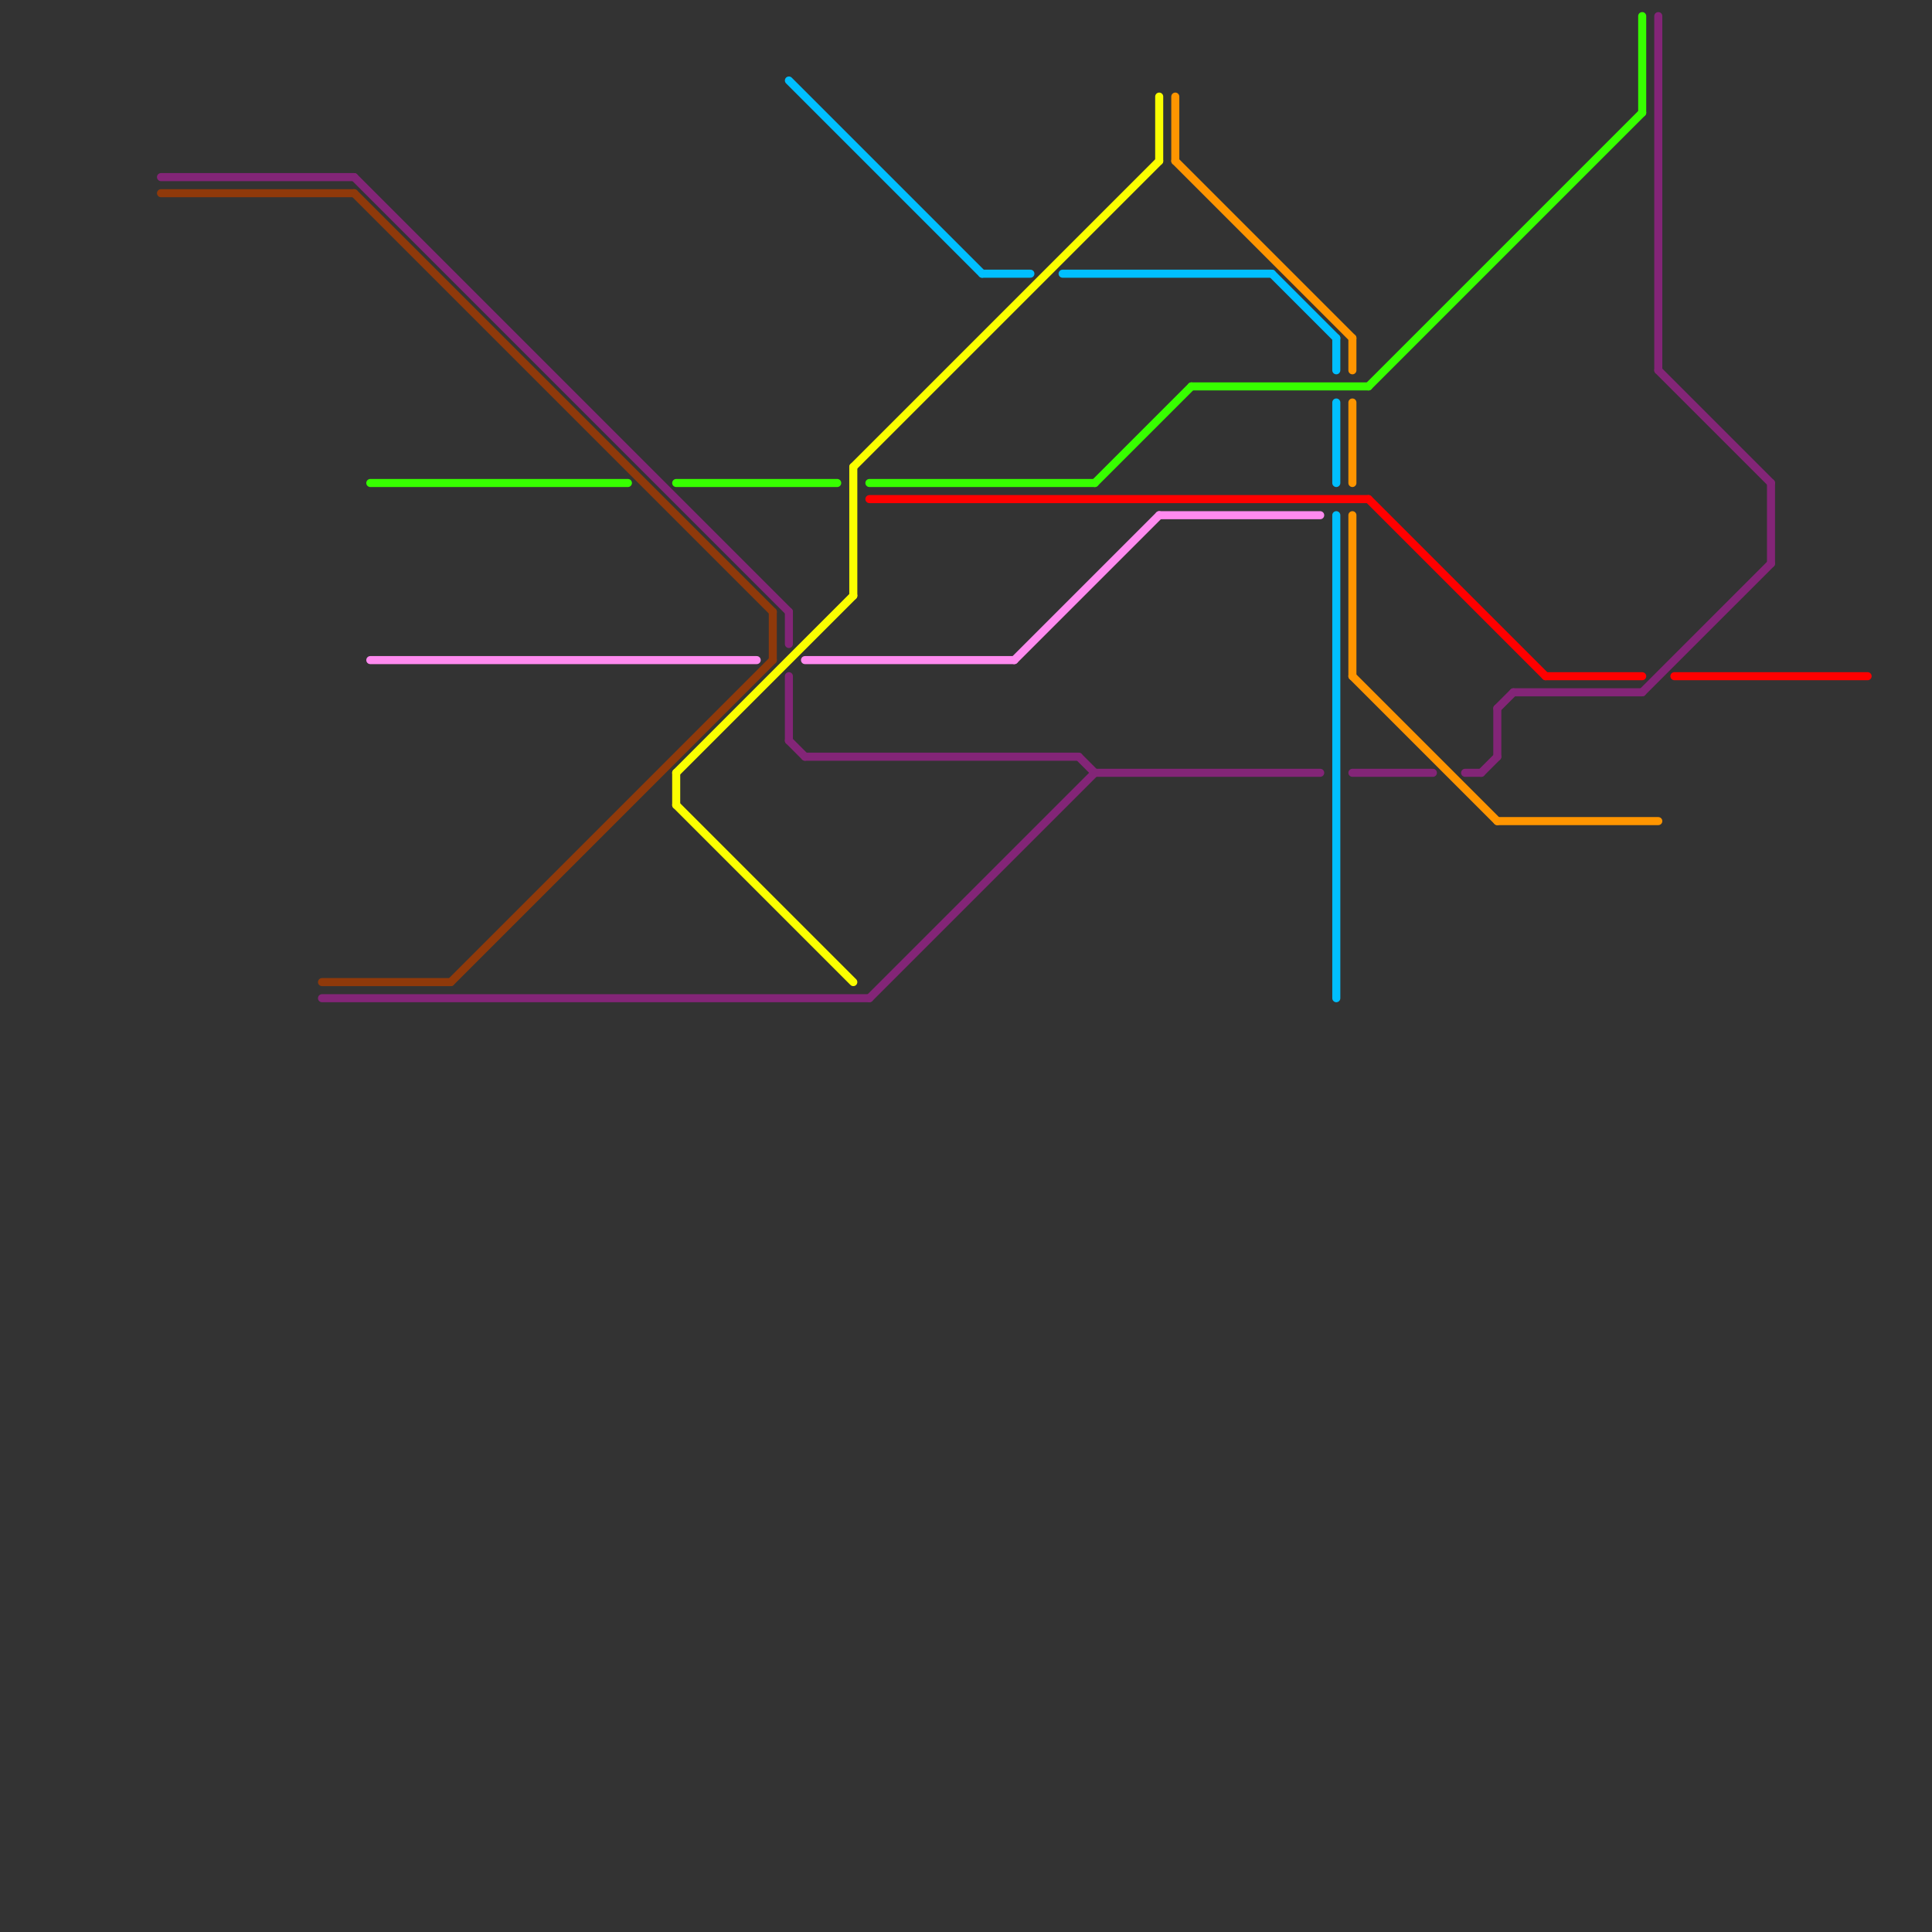 
<svg version="1.1" xmlns="http://www.w3.org/2000/svg" viewBox="0 0 120 120">
<rect x="0" y="0" width="120" height="120" fill="#333333" stroke="none"/>
<style>text { font: 1px Helvetica; font-weight: 600; white-space: pre; dominant-baseline: central; } line { stroke-width: 0.5; fill: none; stroke-linecap: round; stroke-linejoin: round; } .c0 { stroke: #832577 } .c1 { stroke: #ff0000 } .c2 { stroke: #fbff00 } .c3 { stroke: #37ff00 } .c4 { stroke: #00bfff } .c5 { stroke: #ff9500 } .c6 { stroke: #8f390a } .c7 { stroke: #ff8aef }</style><defs><g id="wm-xf"><circle r="1.2" fill="#000"/><circle r="0.9" fill="#fff"/><circle r="0.6" fill="#000"/><circle r="0.3" fill="#fff"/></g><g id="wm"><circle r="0.6" fill="#000"/><circle r="0.3" fill="#fff"/></g><g id="csm-832577"><circle r="0.4" fill="#832577"/><circle r="0.2" fill="#fff"/></g><g id="csm-8f390a"><circle r="0.4" fill="#8f390a"/><circle r="0.2" fill="#fff"/></g><g id="csm-37ff00"><circle r="0.4" fill="#37ff00"/><circle r="0.2" fill="#fff"/></g><g id="csm-ff8aef"><circle r="0.4" fill="#ff8aef"/><circle r="0.2" fill="#fff"/></g><g id="csm-fbff00"><circle r="0.4" fill="#fbff00"/><circle r="0.2" fill="#fff"/></g><g id="csm-00bfff"><circle r="0.4" fill="#00bfff"/><circle r="0.2" fill="#fff"/></g><g id="csm-ff0000"><circle r="0.4" fill="#ff0000"/><circle r="0.2" fill="#fff"/></g><g id="csm-ff9500"><circle r="0.4" fill="#ff9500"/><circle r="0.2" fill="#fff"/></g></defs><line class="c0" x1="92" y1="48" x2="93" y2="47"/><line class="c0" x1="49" y1="46" x2="50" y2="47"/><line class="c0" x1="91" y1="48" x2="92" y2="48"/><line class="c0" x1="103" y1="1" x2="103" y2="23"/><line class="c0" x1="93" y1="44" x2="94" y2="43"/><line class="c0" x1="50" y1="47" x2="67" y2="47"/><line class="c0" x1="94" y1="43" x2="102" y2="43"/><line class="c0" x1="67" y1="47" x2="68" y2="48"/><line class="c0" x1="22" y1="11" x2="49" y2="38"/><line class="c0" x1="93" y1="44" x2="93" y2="47"/><line class="c0" x1="68" y1="48" x2="82" y2="48"/><line class="c0" x1="49" y1="42" x2="49" y2="46"/><line class="c0" x1="10" y1="11" x2="22" y2="11"/><line class="c0" x1="84" y1="48" x2="89" y2="48"/><line class="c0" x1="54" y1="62" x2="68" y2="48"/><line class="c0" x1="102" y1="43" x2="110" y2="35"/><line class="c0" x1="49" y1="38" x2="49" y2="40"/><line class="c0" x1="103" y1="23" x2="110" y2="30"/><line class="c0" x1="20" y1="62" x2="54" y2="62"/><line class="c0" x1="110" y1="30" x2="110" y2="35"/><line class="c1" x1="96" y1="42" x2="102" y2="42"/><line class="c1" x1="85" y1="31" x2="96" y2="42"/><line class="c1" x1="104" y1="42" x2="116" y2="42"/><line class="c1" x1="54" y1="31" x2="85" y2="31"/><line class="c2" x1="53" y1="29" x2="53" y2="37"/><line class="c2" x1="42" y1="48" x2="53" y2="37"/><line class="c2" x1="42" y1="48" x2="42" y2="50"/><line class="c2" x1="72" y1="6" x2="72" y2="10"/><line class="c2" x1="42" y1="50" x2="53" y2="61"/><line class="c2" x1="53" y1="29" x2="72" y2="10"/><line class="c3" x1="102" y1="1" x2="102" y2="7"/><line class="c3" x1="85" y1="24" x2="102" y2="7"/><line class="c3" x1="68" y1="30" x2="74" y2="24"/><line class="c3" x1="74" y1="24" x2="85" y2="24"/><line class="c3" x1="42" y1="30" x2="52" y2="30"/><line class="c3" x1="54" y1="30" x2="68" y2="30"/><line class="c3" x1="23" y1="30" x2="39" y2="30"/><line class="c4" x1="83" y1="32" x2="83" y2="62"/><line class="c4" x1="49" y1="5" x2="61" y2="17"/><line class="c4" x1="61" y1="17" x2="64" y2="17"/><line class="c4" x1="66" y1="17" x2="79" y2="17"/><line class="c4" x1="79" y1="17" x2="83" y2="21"/><line class="c4" x1="83" y1="25" x2="83" y2="30"/><line class="c4" x1="83" y1="21" x2="83" y2="23"/><line class="c5" x1="84" y1="21" x2="84" y2="23"/><line class="c5" x1="73" y1="6" x2="73" y2="10"/><line class="c5" x1="84" y1="42" x2="93" y2="51"/><line class="c5" x1="84" y1="25" x2="84" y2="30"/><line class="c5" x1="93" y1="51" x2="103" y2="51"/><line class="c5" x1="73" y1="10" x2="84" y2="21"/><line class="c5" x1="84" y1="32" x2="84" y2="42"/><line class="c6" x1="28" y1="61" x2="48" y2="41"/><line class="c6" x1="20" y1="61" x2="28" y2="61"/><line class="c6" x1="22" y1="12" x2="48" y2="38"/><line class="c6" x1="10" y1="12" x2="22" y2="12"/><line class="c6" x1="48" y1="38" x2="48" y2="41"/><line class="c7" x1="50" y1="41" x2="63" y2="41"/><line class="c7" x1="63" y1="41" x2="72" y2="32"/><line class="c7" x1="23" y1="41" x2="47" y2="41"/><line class="c7" x1="72" y1="32" x2="82" y2="32"/>
</svg>
